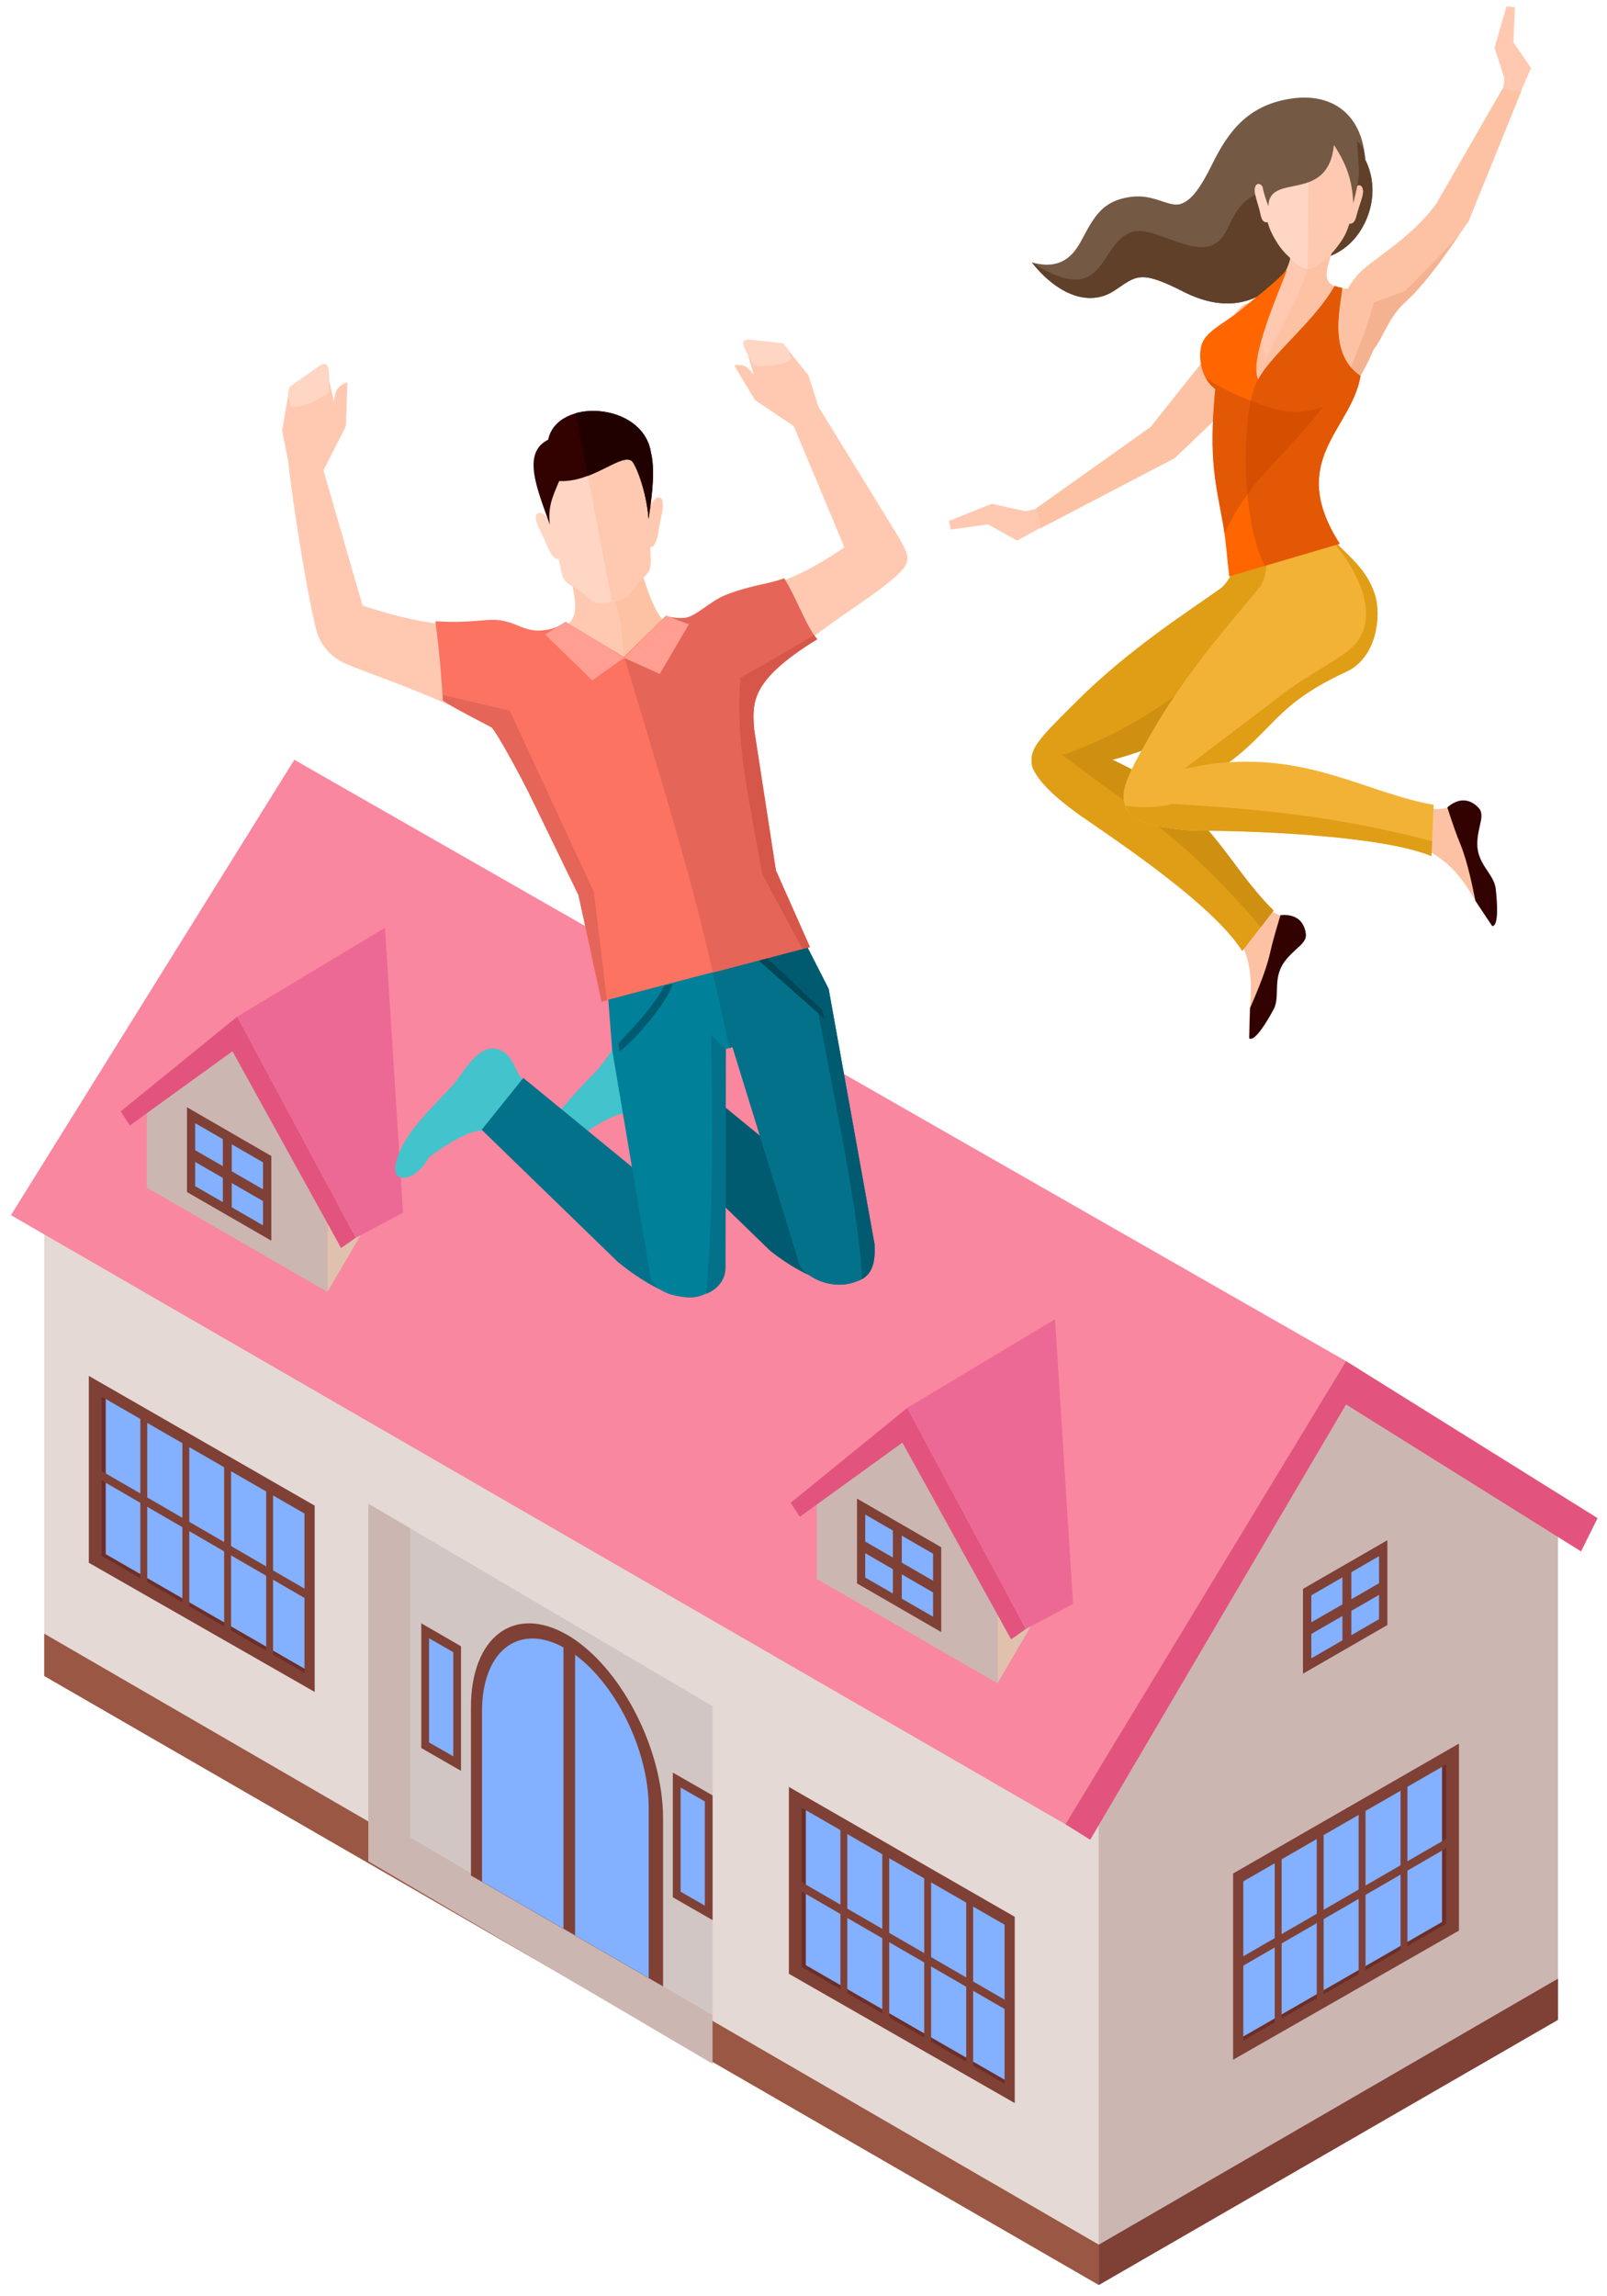 <svg width="112" height="160" viewBox="0 0 112 160" fill="none" xmlns="http://www.w3.org/2000/svg">
<path d="M76.592 159.22L3.082 116.78V81.8L76.592 122.81V159.22Z" fill="#E4D9D5"/>
<path d="M76.592 159.22L3.082 116.78V113.83L76.592 156.41V159.22Z" fill="#9A5744"/>
<path d="M108.582 104.33V140.74L76.572 159.22V122.81L93.812 94.84L108.582 104.33Z" fill="#CCB6B2"/>
<path d="M20.512 52.94L93.812 94.84L74.252 127.11L0.762 84.67L20.512 52.94Z" fill="#F9879F"/>
<path d="M108.582 137.87V140.74L76.572 159.22V156.41L108.582 137.87Z" fill="#7F4036"/>
<path d="M93.812 94.84L111.342 105.78L110.192 108.1L93.812 97.86L75.982 128.19L74.252 127.11L93.812 94.84Z" fill="#E2547D"/>
<path d="M22.822 90.02L26.402 83.89H22.822V90.02Z" fill="#E0C1AD"/>
<path d="M22.823 90.02L10.232 82.75V76.6L16.142 71.69L22.823 76.94V90.02Z" fill="#CCB6B2"/>
<path d="M9.052 78.42L16.202 73.25L23.772 86.96L24.802 86.24L16.532 70.84L8.412 77.44L9.052 78.42Z" fill="#E2547D"/>
<path d="M26.831 64.65L16.531 70.84L24.801 86.24L28.091 84.5L26.831 64.65Z" fill="#ED6995"/>
<path d="M13.031 83.06L18.911 86.45V80.55L13.031 77.15V83.06Z" fill="#7F4036"/>
<path d="M13.602 82.65L18.331 85.38V80.99L13.602 78.26V82.65Z" fill="#83B0FF"/>
<path d="M15.531 84.33H16.151V79.3L15.531 78.96V84.33Z" fill="#7F4036"/>
<path d="M13.32 80.8L18.63 83.86L18.71 83.09L13.37 80.01L13.32 80.8Z" fill="#7F4036"/>
<path d="M69.522 117.29L73.101 111.16H69.522V117.29Z" fill="#E0C1AD"/>
<path d="M69.522 117.29L56.932 110.02V103.87L62.842 98.96L69.522 104.21V117.29Z" fill="#CCB6B2"/>
<path d="M55.741 105.69L62.891 100.52L70.471 114.23L71.501 113.5L63.231 98.1L55.111 104.71L55.741 105.69Z" fill="#E2547D"/>
<path d="M73.531 91.92L63.23 98.1L71.501 113.5L74.79 111.76L73.531 91.92Z" fill="#ED6995"/>
<path d="M59.73 110.33L65.6 113.72V107.81L59.73 104.42V110.33Z" fill="#7F4036"/>
<path d="M60.301 109.92L65.031 112.65V108.26L60.301 105.53V109.92Z" fill="#83B0FF"/>
<path d="M62.23 111.6H62.85V106.57L62.23 106.22V111.6Z" fill="#7F4036"/>
<path d="M60.02 108.06L65.329 111.13L65.409 110.36L60.07 107.28L60.02 108.06Z" fill="#7F4036"/>
<path d="M54.982 137.53L70.722 146.54V133.56L54.982 124.51V137.53Z" fill="#7F4036"/>
<path d="M56.163 126.13V136.93L70.013 144.91V145.2L55.873 137.05V125.96L56.163 126.13Z" fill="#6B2E28"/>
<path d="M56.164 126.13L70.014 134.11V144.91L56.164 136.93V126.13Z" fill="#83B0FF"/>
<path d="M67.342 144.29H67.822V132.21H67.342V144.29Z" fill="#7F4036"/>
<path d="M64.413 142.59H64.893V130.51H64.413V142.59Z" fill="#7F4036"/>
<path d="M61.493 140.84H61.973V128.76H61.493V140.84Z" fill="#7F4036"/>
<path d="M58.573 139.13H59.053V127.05H58.573V139.13Z" fill="#7F4036"/>
<path d="M55.512 130.939V131.59L70.302 140.149V139.5L55.512 130.939Z" fill="#7F4036"/>
<path d="M101.681 134.52L85.941 143.52V130.54L101.681 121.49V134.52Z" fill="#7F4036"/>
<path d="M100.502 123.111V133.92L86.652 141.9V142.18L100.792 134.041V122.94L100.502 123.111Z" fill="#6B2E28"/>
<path d="M100.502 123.11L86.652 131.09V141.9L100.502 133.92V123.11Z" fill="#83B0FF"/>
<path d="M89.322 129.19H88.842V141.271H89.322V129.19Z" fill="#7F4036"/>
<path d="M92.251 127.49H91.772V139.57H92.251V127.49Z" fill="#7F4036"/>
<path d="M95.171 125.74H94.691V137.82H95.171V125.74Z" fill="#7F4036"/>
<path d="M98.091 124.03H97.611V136.11H98.091V124.03Z" fill="#7F4036"/>
<path d="M101.151 127.92V128.57L86.361 137.13V136.48L101.151 127.92Z" fill="#7F4036"/>
<path d="M6.191 108.89L21.931 117.89V104.91L6.191 95.87V108.89Z" fill="#7F4036"/>
<path d="M7.372 97.48V108.29L21.222 116.27V116.56L7.082 108.41V97.32L7.372 97.48Z" fill="#6B2E28"/>
<path d="M7.371 97.481L21.221 105.46V116.271L7.371 108.291V97.481Z" fill="#83B0FF"/>
<path d="M18.551 115.65H19.031V103.57H18.551V115.65Z" fill="#7F4036"/>
<path d="M15.622 113.94H16.102V101.86H15.622L15.622 113.94Z" fill="#7F4036"/>
<path d="M12.711 112.2H13.191L13.191 100.12H12.711L12.711 112.2Z" fill="#7F4036"/>
<path d="M9.782 110.48H10.262L10.262 98.4H9.782L9.782 110.48Z" fill="#7F4036"/>
<path d="M6.721 102.29V102.94L21.511 111.51V110.86L6.721 102.29Z" fill="#7F4036"/>
<path d="M28.612 106.5V128.02L49.662 140.4V143.8L25.672 129.69V104.77L28.612 106.5Z" fill="#CCB6B2"/>
<path d="M28.611 106.5L49.661 118.88V140.4L28.611 128.02V106.5Z" fill="#D1C6C3"/>
<path d="M39.512 113.9C43.192 116.03 46.212 121.78 46.212 126.7V138.41L32.822 130.68V118.97C32.822 114.06 35.832 111.78 39.522 113.91L39.512 113.9Z" fill="#7F4036"/>
<path d="M39.402 114.86C42.602 116.7 45.212 121.7 45.212 125.96V137.82L33.592 131.11V119.25C33.592 114.99 36.202 113.01 39.402 114.86Z" fill="#83B0FF"/>
<path d="M29.361 121.8L32.131 123.39V114.71L29.361 113.11V121.8Z" fill="#7F4036"/>
<path d="M29.902 121.41L31.592 122.38V115.121L29.902 114.15V121.41Z" fill="#83B0FF"/>
<path d="M46.893 132.2L49.663 133.79V125.1L46.893 123.51V132.2Z" fill="#7F4036"/>
<path d="M47.434 131.81L49.123 132.78V125.52L47.434 124.55V131.81Z" fill="#83B0FF"/>
<path d="M39.272 134.37L40.081 134.84V114.47H39.272V134.37Z" fill="#7F4036"/>
<path d="M96.692 113.23L90.812 116.62V110.71L96.692 107.32V113.23Z" fill="#7F4036"/>
<path d="M96.112 112.82L91.393 115.55V111.16L96.112 108.43V112.82Z" fill="#83B0FF"/>
<path d="M94.183 114.5H93.562V109.47L94.183 109.12V114.5Z" fill="#7F4036"/>
<path d="M96.402 110.96L91.082 114.03L91.012 113.26L96.352 110.18L96.402 110.96Z" fill="#7F4036"/>
<path fill-rule="evenodd" clip-rule="evenodd" d="M38.902 44.071C37.622 45.041 36.822 44.07 35.192 43.63C34.442 43.43 32.792 43.701 31.682 43.591C29.372 43.361 27.812 43.02 25.272 42.2L22.362 32.14L20.072 31.851C20.102 33.051 21.312 41.1 22.052 43.93C22.342 45.03 23.142 45.861 24.212 46.3C26.632 47.31 33.862 49.611 38.292 53.101L38.902 44.071Z" fill="#FFC9B1"/>
<path fill-rule="evenodd" clip-rule="evenodd" d="M44.962 77.74L47.163 74.56C46.093 73.68 46.153 72.63 45.362 72.09C43.703 70.95 42.523 73.61 41.642 74.53C39.803 76.45 38.253 77.98 37.823 79.75C37.653 80.46 37.873 80.76 38.203 80.81C38.983 80.94 39.803 80.03 40.102 79.4C42.932 77.36 43.852 77.31 44.962 77.74Z" fill="#43C3CC"/>
<path fill-rule="evenodd" clip-rule="evenodd" d="M53.663 87.14L44.133 77.89L47.033 74.28L56.803 82.28L60.943 87.5C60.393 90.64 56.793 89.63 53.663 87.14Z" fill="#005B70"/>
<path fill-rule="evenodd" clip-rule="evenodd" d="M34.742 78.98L36.942 75.8C35.872 74.92 35.932 73.87 35.142 73.33C33.482 72.19 32.302 74.85 31.422 75.77C29.582 77.69 28.032 79.22 27.602 80.99C27.432 81.7 27.652 82 27.982 82.05C28.762 82.18 29.582 81.27 29.882 80.64C32.712 78.6 33.632 78.55 34.742 78.98Z" fill="#43C3CC"/>
<path fill-rule="evenodd" clip-rule="evenodd" d="M43.102 87.97L33.572 78.72L36.472 75.11L46.242 83.11L50.382 88.33C49.452 91.74 46.232 90.46 43.102 87.97Z" fill="#03718A"/>
<path fill-rule="evenodd" clip-rule="evenodd" d="M60.942 86.64C61.092 88.83 60.232 89.15 59.302 89.41C57.752 89.84 55.692 88.9 55.562 87.55L51.052 72.96L50.581 73.101L50.542 88.24C50.582 89.201 49.912 90.02 48.772 90.27C47.572 90.54 45.852 90.231 45.352 89.081L42.662 73.13L41.932 63.56L53.142 59.9L57.732 68.9L60.922 86.64H60.942Z" fill="#008099"/>
<path fill-rule="evenodd" clip-rule="evenodd" d="M50.593 73.16L50.563 88.24C50.603 89.081 50.093 89.8 49.223 90.15C49.733 84.05 49.673 78.381 49.563 72.101L50.603 73.16H50.593ZM42.173 66.501L41.953 63.56L53.163 59.9L55.893 65.26C53.023 65.02 48.273 64.63 48.273 64.63C48.273 64.63 44.503 65.691 42.173 66.49V66.501Z" fill="#03718A"/>
<path fill-rule="evenodd" clip-rule="evenodd" d="M60.943 86.64C61.093 88.83 60.233 89.15 59.303 89.41C57.753 89.84 55.693 88.9 55.563 87.55L51.053 72.96L50.813 73.031C50.353 70.63 49.663 67.64 49.133 65.44C48.813 64.13 48.483 62.831 48.133 61.541L53.163 59.9L57.753 68.9L60.943 86.64Z" fill="#03718A"/>
<path fill-rule="evenodd" clip-rule="evenodd" d="M60.942 86.64C61.052 88.22 60.632 88.82 60.052 89.14C60.072 85.67 58.072 76.06 56.982 70.37L53.182 66.7L55.892 65.26L57.752 68.9L60.942 86.64Z" fill="#005B70"/>
<path fill-rule="evenodd" clip-rule="evenodd" d="M46.312 68.67L46.872 68.561C46.602 69.701 44.292 72.46 43.182 73.27L43.092 72.721C44.332 71.38 45.612 70.02 46.312 68.67Z" fill="#005B70"/>
<path fill-rule="evenodd" clip-rule="evenodd" d="M53.413 66.71L52.893 66.94L57.462 70.99L57.303 70.37L53.413 66.71Z" fill="#004757"/>
<path fill-rule="evenodd" clip-rule="evenodd" d="M37.441 44.06C36.892 44.041 35.681 44.01 35.081 44.17C32.121 44.98 34.481 50.3 35.101 50.42C40.811 51.5 44.511 50.45 50.072 50.45C50.072 45.71 54.151 44.011 48.711 44.221C46.311 44.06 45.731 43.25 44.581 39.44C42.861 39.47 41.611 40.84 39.891 40.8C40.451 43.291 39.831 43.891 37.431 44.05L37.441 44.06Z" fill="#FFC9B1"/>
<path fill-rule="evenodd" clip-rule="evenodd" d="M44.593 50.8C47.513 50.66 46.783 49.21 49.423 49.21C49.423 44.47 54.153 44.011 48.722 44.221C46.322 44.06 45.742 43.25 44.593 39.44C43.693 39.46 42.923 39.84 42.143 40.19L42.893 41.93C43.453 43.59 43.333 45.55 43.583 46.45C44.032 48.07 44.112 49.111 44.583 50.791L44.593 50.8Z" fill="#FDC2A4"/>
<path fill-rule="evenodd" clip-rule="evenodd" d="M46.902 43.23C48.402 43.82 48.902 42.66 50.362 41.8C51.032 41.4 52.692 41.22 53.732 40.81C55.892 39.96 56.622 39.62 58.852 38.14L55.242 29.51L57.112 28.45L62.692 37.53C63.532 39.05 63.602 39.27 61.552 40.89C59.492 42.51 53.132 46.22 49.872 51.01L46.902 43.22V43.23Z" fill="#FFC9B1"/>
<path fill-rule="evenodd" clip-rule="evenodd" d="M34.232 50.67C34.132 50.59 31.532 49.3 30.862 48.8C30.792 47.52 30.612 45.19 30.342 43.29C32.072 43.39 32.722 43.29 33.972 43.2C35.862 43.06 36.322 44.09 37.852 43.92C38.362 43.86 38.862 43.73 39.412 43.34L43.492 45.78L46.412 42.9C46.582 43 47.322 43.1 47.722 43.05C48.522 42.95 49.452 41.9 50.582 41.45C52.432 40.73 53.532 40.72 54.642 40.29C55.482 41.62 56.202 43.71 56.942 44.52C52.252 47.4 52.422 48.94 52.542 50.78L54.062 60.63L56.432 65.97L41.922 69.78L40.312 62.36L36.822 55.17C36.642 54.8 34.662 51.01 34.232 50.65V50.67Z" fill="#FC7361"/>
<path fill-rule="evenodd" clip-rule="evenodd" d="M34.231 50.67C34.132 50.59 31.532 49.3 30.861 48.8C30.852 48.6 30.881 48.66 30.861 48.42L35.522 49.52L41.392 62.16L42.301 69.7L41.931 69.8L40.322 62.38L36.831 55.19C36.651 54.82 34.672 51.03 34.242 50.67H34.231Z" fill="#E56558"/>
<path fill-rule="evenodd" clip-rule="evenodd" d="M43.522 45.781L46.431 42.92C46.602 43.02 47.342 43.121 47.742 43.071C48.541 42.971 49.471 41.92 50.601 41.471C52.451 40.751 53.551 40.74 54.661 40.31C55.502 41.641 56.221 43.73 56.961 44.541C52.271 47.42 52.441 48.961 52.562 50.8L54.081 60.65L56.452 65.99L49.691 67.77C49.502 66.951 49.312 66.16 49.142 65.45C47.522 58.83 45.481 52.401 43.522 45.791V45.781Z" fill="#E56558"/>
<path fill-rule="evenodd" clip-rule="evenodd" d="M56.741 44.27C56.811 44.37 56.881 44.46 56.951 44.54C52.261 47.42 52.431 48.96 52.551 50.8L54.071 60.65L56.441 65.99L55.931 66.12L53.121 60.9C52.331 56.16 51.211 52.01 51.611 47.22C53.341 46.26 55.031 45.26 56.731 44.26L56.741 44.27Z" fill="#D65749"/>
<path fill-rule="evenodd" clip-rule="evenodd" d="M56.342 26.15L54.782 24.2L51.842 23.78L52.572 26.24L51.922 26.39L52.722 27.95L55.302 29.68L57.222 28.89L56.342 26.15Z" fill="#FFC9B1"/>
<path fill-rule="evenodd" clip-rule="evenodd" d="M53.032 26.84C52.372 25.97 52.172 25.27 51.172 25.46L52.602 27.85L52.962 28.09L53.022 26.83L53.032 26.84Z" fill="#FFC9B1"/>
<path fill-rule="evenodd" clip-rule="evenodd" d="M55.112 24.99L54.892 24.28C54.712 24.08 54.653 23.92 54.443 23.9L52.312 23.67C52.062 23.62 51.762 23.67 51.802 23.98C51.842 24.33 52.312 25.05 52.512 25.43C52.742 25.56 54.842 25.56 55.112 24.99Z" fill="#FFD6C4"/>
<path fill-rule="evenodd" clip-rule="evenodd" d="M39.422 43.32L37.992 44.21L41.282 47.41L43.512 45.82L39.422 43.32Z" fill="#FF9E91"/>
<path fill-rule="evenodd" clip-rule="evenodd" d="M46.422 42.9L48.013 43.501L45.982 46.96L43.482 45.831L46.422 42.9Z" fill="#FF9E91"/>
<path fill-rule="evenodd" clip-rule="evenodd" d="M42.471 41.92C42.471 41.92 42.502 41.92 42.511 41.92C43.051 41.86 43.321 41.81 43.611 41.65C43.881 41.49 43.991 41.2 44.331 40.77C44.631 40.41 45.191 40 45.291 39.64C45.422 39.19 45.322 38.73 45.322 38.1C45.651 38.23 45.871 37.3 45.901 37C45.941 36.56 46.161 35.79 46.202 35.29C46.221 35 46.161 34.78 46.062 34.72C45.842 34.59 45.642 34.7 45.392 35.15C45.331 34.81 45.261 34.45 45.231 34.07C45.161 33.36 45.111 32.77 44.961 32.28C44.811 31.79 44.561 31.39 44.111 31.08C43.861 30.91 43.581 30.77 43.282 30.66C43.261 30.66 43.241 30.65 43.221 30.64C43.211 30.64 43.202 30.64 43.191 30.63C43.172 30.63 43.161 30.62 43.142 30.62C43.121 30.62 43.111 30.62 43.091 30.61C43.071 30.61 43.062 30.6 43.041 30.6C43.032 30.6 43.011 30.6 43.002 30.59C42.981 30.59 42.962 30.58 42.941 30.57C42.941 30.57 42.922 30.57 42.911 30.57C42.882 30.57 42.852 30.55 42.822 30.55C42.041 30.37 41.191 30.4 40.401 30.62C39.621 30.84 38.901 31.24 38.401 31.81C38.041 32.23 37.892 32.67 37.871 33.18C37.842 33.69 37.931 34.27 38.041 34.98C38.102 35.36 38.121 35.72 38.142 36.07C37.801 35.71 37.581 35.65 37.401 35.83C37.312 35.91 37.312 36.14 37.401 36.41C37.562 36.89 37.961 37.58 38.111 38C38.211 38.28 38.642 39.11 38.931 38.93C39.072 39.52 39.092 39.98 39.322 40.38C39.511 40.71 40.151 40.97 40.522 41.26C40.962 41.6 41.132 41.86 41.431 41.95C41.731 42.04 41.992 42.02 42.502 41.96L42.471 41.92Z" fill="#FFD6C4"/>
<path fill-rule="evenodd" clip-rule="evenodd" d="M42.623 41.9C43.093 41.84 43.343 41.8 43.603 41.65C43.873 41.49 43.983 41.2 44.323 40.77C44.623 40.41 45.183 40 45.283 39.64C45.413 39.19 45.313 38.73 45.313 38.1C45.643 38.23 45.863 37.3 45.893 37C45.933 36.56 46.153 35.791 46.193 35.291C46.213 35.001 46.153 34.78 46.053 34.72C45.833 34.59 45.633 34.7 45.383 35.15C45.323 34.81 45.253 34.45 45.223 34.071C45.153 33.361 45.103 32.77 44.953 32.281C44.803 31.791 44.553 31.39 44.103 31.081C43.853 30.91 43.573 30.77 43.273 30.66C43.253 30.66 43.233 30.65 43.213 30.64C43.203 30.64 43.193 30.64 43.183 30.63C43.173 30.63 43.153 30.621 43.133 30.621C43.123 30.621 43.103 30.62 43.083 30.61C43.063 30.61 43.053 30.601 43.033 30.601C43.023 30.601 43.003 30.601 42.993 30.59C42.973 30.59 42.953 30.581 42.933 30.57C42.933 30.57 42.913 30.57 42.903 30.57C42.873 30.57 42.843 30.55 42.813 30.55C42.063 30.381 41.233 30.401 40.473 30.59L42.643 41.89V41.94L42.623 41.9Z" fill="#FFC9B1"/>
<path fill-rule="evenodd" clip-rule="evenodd" d="M45.352 31.47C45.662 32.68 45.482 34.26 45.202 36.16C45.042 34.15 44.312 32.38 44.022 32.11C43.222 31.6 41.302 33.63 38.972 33.52C38.482 34.68 38.182 35.32 38.322 36.56C37.472 34.15 36.322 31.56 38.202 30.64C38.812 27.68 44.782 28.02 45.362 31.48L45.352 31.47Z" fill="#320200"/>
<path fill-rule="evenodd" clip-rule="evenodd" d="M45.353 31.47C45.663 32.68 45.483 34.26 45.203 36.16C45.043 34.15 44.313 32.38 44.023 32.11C43.473 31.75 42.373 32.63 40.963 33.16L40.123 28.79C42.123 28.23 44.963 29.14 45.353 31.48V31.47Z" fill="#210000"/>
<path fill-rule="evenodd" clip-rule="evenodd" d="M19.662 30.01L20.122 27.34L22.702 25.39L23.302 28.12L24.002 27.91L24.052 29.81L22.522 32.82L20.272 33.08L19.662 30.01Z" fill="#FFC9B1"/>
<path fill-rule="evenodd" clip-rule="evenodd" d="M23.172 28.92C23.342 27.74 23.172 26.97 24.212 26.63L24.112 29.66L23.892 30.08L23.172 28.92Z" fill="#FFC9B1"/>
<path fill-rule="evenodd" clip-rule="evenodd" d="M20.232 28.26L20.062 27.47C20.133 27.19 20.102 27 20.293 26.87L22.203 25.53C22.422 25.35 22.722 25.24 22.852 25.56C23.002 25.92 22.933 26.85 22.942 27.31C22.793 27.55 20.792 28.66 20.232 28.26Z" fill="#FFD6C4"/>
<path fill-rule="evenodd" clip-rule="evenodd" d="M88.481 63.38C89.161 63.96 90.081 63.86 90.571 64.45C91.511 65.57 90.251 65.77 89.401 66.94C88.561 68.11 89.141 69.31 88.661 70.21C88.241 71 87.471 72.43 87.091 72.16C86.921 70 87.821 67.68 86.111 64.99L88.481 63.38Z" fill="#FDC2A4"/>
<path fill-rule="evenodd" clip-rule="evenodd" d="M89.24 63.77C90.121 63.67 90.871 64.03 91.01 65.05C91.111 65.76 90.21 66.06 89.51 67.03C88.66 68.22 89.251 69.43 88.76 70.34C88.331 71.14 87.441 72.63 87.061 72.35L87.121 70.24C87.43 69.52 88.21 67.77 88.51 66.43C88.71 65.54 88.951 64.74 89.24 63.78V63.77Z" fill="#320200"/>
<path fill-rule="evenodd" clip-rule="evenodd" d="M75.48 56.96C73.51 55.57 72.46 54.53 72.01 53.6C71.78 53.13 71.95 52.61 72.04 52.33C72.36 51.21 74.61 51.45 78.43 53.37C84.46 56.46 85.43 60.13 88.76 63.44L86.58 66.27C84.49 62.97 77.64 58.47 75.48 56.95V56.96Z" fill="#E09D16"/>
<path fill-rule="evenodd" clip-rule="evenodd" d="M76.942 53.08L72.462 54.18C71.142 52.57 72.152 51.75 75.062 48.84C78.552 45.36 82.412 42.87 85.082 40.99C85.972 40.29 86.312 38.55 86.342 38.15C87.982 38.29 88.712 38.95 90.982 39.27C91.632 40.51 92.632 41.73 92.712 43.61C92.772 45.09 91.712 47.86 89.372 48.26C82.992 49.33 83.412 51.49 76.952 53.08H76.942Z" fill="#E09D16"/>
<path fill-rule="evenodd" clip-rule="evenodd" d="M76.941 53.08L75.671 53.38L74.121 52.6C77.621 51.33 79.921 49.94 82.921 47.75L89.341 40.68L90.351 39.17C90.551 39.21 90.751 39.24 90.981 39.27C91.631 40.51 92.631 41.73 92.711 43.61C92.771 45.09 91.711 47.86 89.371 48.26C82.991 49.33 83.431 51.56 76.951 53.08H76.941Z" fill="#CF8F10"/>
<path fill-rule="evenodd" clip-rule="evenodd" d="M76.941 52.68C77.411 52.88 77.9 53.11 78.43 53.38C84.46 56.47 85.43 60.14 88.76 63.45L87.88 64.6C82.26 58.05 79.21 56.56 73.981 52.56C75.001 52.58 75.971 52.62 76.941 52.69V52.68Z" fill="#CF8F10"/>
<path fill-rule="evenodd" clip-rule="evenodd" d="M100.172 14.07L105.212 5.32L106.052 6.3L102.342 15.45C101.782 16.15 99.822 19.36 97.912 21.08C96.592 22.27 96.292 24.04 95.372 24.7C93.972 22.68 92.682 21.41 94.592 19.18C95.512 18.11 98.302 16.71 100.192 14.08L100.172 14.07Z" fill="#FDC2A4"/>
<path fill-rule="evenodd" clip-rule="evenodd" d="M95.15 11.14C94.92 7.78 92.67 6.49 90.06 6.86C87 7.29 85.62 9.14 84.5 11.41C83.58 13.27 82.99 13.97 82.29 14.21C81.49 14.48 80.43 13.49 78.79 13.72C76.86 14 76.3 15 75.37 16.75C74.79 17.85 73.89 18.84 71.91 18.28C73.61 20.44 75.82 21.43 77.62 20.28C79.17 19.28 79.34 18.72 82.47 20.32C85.77 22 88.32 21 90.22 18.36C90.91 18.22 92.72 18.27 94.1 16.95C95.33 15.79 96.27 13.39 95.16 11.14H95.15Z" fill="#745944"/>
<path fill-rule="evenodd" clip-rule="evenodd" d="M95.15 11.139C94.92 7.78 91.13 11.47 88.85 12.79C86.52 14.15 86.59 13.82 85.46 16.1C84.14 18.77 80.85 15.77 79.06 16.13C76.51 16.649 77.28 21.74 71.91 18.28C73.61 20.44 75.82 21.43 77.62 20.28C79.17 19.28 79.34 18.72 82.47 20.32C85.77 22 88.32 21 90.22 18.36C90.91 18.22 92.72 18.27 94.1 16.95C95.33 15.79 96.27 13.389 95.16 11.139H95.15Z" fill="#604029"/>
<path fill-rule="evenodd" clip-rule="evenodd" d="M83.132 54.75L79.311 57.07C77.612 55.87 78.162 54.74 80.202 51.16C82.642 46.88 85.701 43.46 87.781 40.93C88.451 40.02 88.322 38.25 88.242 37.86C89.862 37.56 90.742 38 93.011 37.71C93.972 38.74 95.251 39.64 95.831 41.43C96.281 42.84 96.001 45.8 93.841 46.8C87.972 49.52 88.832 51.29 83.141 54.75H83.132Z" fill="#F2B236"/>
<path fill-rule="evenodd" clip-rule="evenodd" d="M92.891 37.75C92.99 37.74 92.891 37.73 93.001 37.71C93.96 38.74 95.241 39.64 95.821 41.43C96.271 42.84 95.99 45.8 93.83 46.8C88.02 49.49 88.921 51.46 83.3 54.65L81.231 54.6C83.451 52.83 86.57 50.54 89.43 48.33C90.941 47.16 93.001 46.13 94.05 45.27C95.951 43.73 95.471 40.79 92.891 37.75Z" fill="#E09D16"/>
<path fill-rule="evenodd" clip-rule="evenodd" d="M90.082 16.8C89.972 19.48 88.682 19.97 87.192 21.49L86.852 27.4L94.012 25.57C93.682 24.73 95.372 19.99 94.942 20.03C94.292 20.1 93.602 20.21 93.022 19.95C92.132 19.54 92.462 18.81 92.902 17.31L90.092 16.8H90.082Z" fill="#FFC9B1"/>
<path fill-rule="evenodd" clip-rule="evenodd" d="M87.1 39.44L93.36 37.89C91.72 36.09 91.39 33.56 91.4 32.44C91.42 30.23 92.49 29.44 94.35 26.89C95.36 25.5 96.8 22.24 96.52 20.81C96.19 19.97 95.36 19.99 94.93 20.03C94.28 20.1 93.59 20.21 93.01 19.95C92.12 19.54 92.45 18.81 92.89 17.31L91.54 17.06C90.48 22.65 87.04 24.41 86.55 31.72C86.37 34.47 86.66 37.09 87.1 39.43V39.44Z" fill="#FDC2A4"/>
<path fill-rule="evenodd" clip-rule="evenodd" d="M93.79 27.65C93.971 27.41 94.16 27.16 94.361 26.89C94.8 26.28 95.331 25.32 95.751 24.31C96.4 23.5 96.79 22.08 97.9 21.08C99.341 19.78 100.821 17.63 101.701 16.35L100.281 17.9L97.93 20.28L95.76 21.07L95.141 23.07L93.731 26.66L93.8 27.64L93.79 27.65Z" fill="#F5B290"/>
<path fill-rule="evenodd" clip-rule="evenodd" d="M84.721 24.05L80.191 29.75L71.371 36.02L72.501 36.82L81.881 31.92L86.411 27.58C87.351 27.16 87.171 26.8 87.971 27.49L88.181 24.76C87.581 23.02 87.521 21.16 87.081 21.13C86.221 21.07 85.221 23.42 84.711 24.05H84.721Z" fill="#FDC2A4"/>
<path fill-rule="evenodd" clip-rule="evenodd" d="M71.481 35.621L69.121 35.101L66.131 36.3L66.261 36.9L68.861 36.541L70.891 37.67L72.581 36.74L72.231 35.45L71.481 35.621Z" fill="#FFC9B1"/>
<path fill-rule="evenodd" clip-rule="evenodd" d="M104.85 5.47L104.16 3.32L105 0.44L105.58 0.5L105.48 2.95L106.71 4.74L105.99 6.39L104.76 6.18L104.85 5.47Z" fill="#FFC9B1"/>
<path fill-rule="evenodd" clip-rule="evenodd" d="M89.672 18.86C89.672 18.86 89.662 18.91 89.622 18.84C89.002 19.63 87.272 20.91 86.692 21.42C85.462 22.48 84.082 23.01 83.752 23.99C83.532 24.65 83.562 26.27 84.702 27.11C84.212 32.15 84.762 33.74 85.272 36.7C85.452 37.77 85.512 38.86 85.672 40.16L93.372 37.9C89.642 32.07 94.182 29.97 94.822 26.21C92.402 24.6 93.542 21 93.532 20.07C93.352 20.05 93.182 20 93.022 19.93C91.652 22.38 88.652 24.67 87.692 26.45C86.992 25.05 89.272 20.04 89.672 18.87V18.86Z" fill="#FF6600"/>
<path fill-rule="evenodd" clip-rule="evenodd" d="M84.022 26.32C84.181 26.61 84.401 26.88 84.701 27.1C84.212 32.14 84.761 33.73 85.272 36.69C85.302 36.85 85.321 37.01 85.341 37.17C87.171 33.31 88.972 32.45 92.242 28.34C90.281 29.03 89.022 28.64 87.132 27.9C86.231 27.57 85.011 27.01 84.031 26.32H84.022Z" fill="#E35805"/>
<path fill-rule="evenodd" clip-rule="evenodd" d="M88.141 39.42L93.371 37.88C89.641 32.05 94.181 29.95 94.821 26.19C92.401 24.58 93.54 20.98 93.531 20.05C93.35 20.03 93.18 19.98 93.02 19.91C91.65 22.36 88.651 24.65 87.691 26.43C86.571 28.2 86.361 35.94 88.141 39.42Z" fill="#E35805"/>
<path fill-rule="evenodd" clip-rule="evenodd" d="M87.171 27.92C86.832 29.56 86.712 32.06 86.931 34.45C88.311 32.55 89.901 31.28 92.231 28.34C90.281 29.02 89.031 28.65 87.171 27.92Z" fill="#D64E00"/>
<path fill-rule="evenodd" clip-rule="evenodd" d="M89.88 17.94C89.51 17.6 89.22 17.28 88.88 16.7C88.63 16.28 88.47 15.94 88.35 15.48C88.04 15.54 87.92 15.29 87.85 14.93C87.74 14.41 87.54 13.9 87.46 13.44C87.36 12.88 87.721 12.58 88.02 13.04C88.001 12.56 88.01 12.09 88.09 11.65C88.4 9.99 89.51 8.75 91.281 8.78C93.24 8.81 94.18 9.61 94.441 11.48C94.52 12.07 94.54 12.56 94.52 13.02C94.8 12.76 95.07 13.06 94.97 13.56C94.87 14.01 94.66 14.52 94.531 15.04C94.451 15.38 94.32 15.62 94.04 15.58C93.871 16.13 93.67 16.55 93.35 16.98C93.04 17.41 92.8 17.69 92.48 17.96C91.85 18.5 91.501 18.73 91.15 18.73C90.79 18.73 90.43 18.47 89.88 17.96V17.94Z" fill="#FFD6C4"/>
<path fill-rule="evenodd" clip-rule="evenodd" d="M91.241 8.77H91.281C93.241 8.81 94.181 9.6 94.441 11.47C94.521 12.06 94.541 12.55 94.521 13.01C94.801 12.75 95.071 13.05 94.971 13.55C94.871 14 94.661 14.51 94.531 15.03C94.451 15.37 94.321 15.61 94.041 15.57C93.871 16.12 93.671 16.54 93.351 16.97C93.041 17.4 92.801 17.68 92.481 17.95C91.851 18.49 91.501 18.72 91.151 18.72H91.131L91.231 8.79L91.241 8.77Z" fill="#FFC9B1"/>
<path fill-rule="evenodd" clip-rule="evenodd" d="M94.32 14.19C94.24 12.54 93.86 11.48 92.97 10.1C92.55 14.24 88.44 11.96 88.4 14.38C87.66 12.36 87.87 11.91 88.11 9.65L89.3 8.46L91.78 7.96L94.04 8.48L94.59 9.98C94.71 12.19 94.87 11.98 94.31 14.19H94.32Z" fill="#745944"/>
<path fill-rule="evenodd" clip-rule="evenodd" d="M84.01 57.88C81.61 57.88 80.01 57.48 79.11 56.99C76.13 54.85 83.64 53.36 84.36 53.25C91.07 52.33 95.28 55.79 100.02 56.37C100.91 56.45 101.6 55.85 102.35 56.05C103.76 56.43 102.84 57.32 102.82 58.76C102.8 60.2 103.96 60.85 104.09 61.86C104.2 62.75 104.39 64.36 103.92 64.36C102.54 62.69 101.95 60.27 99 59.05C95.39 57.55 86.64 57.89 84 57.88H84.01Z" fill="#FDC2A4"/>
<path fill-rule="evenodd" clip-rule="evenodd" d="M100.871 56.26C101.531 55.67 102.351 55.54 103.051 56.29C103.541 56.82 102.971 57.58 102.961 58.77C102.941 60.23 104.121 60.88 104.241 61.91C104.351 62.81 104.471 64.54 104.001 64.53L102.831 62.77C102.671 62.01 102.311 60.12 101.791 58.85C101.441 58 101.181 57.21 100.871 56.26Z" fill="#320200"/>
<path fill-rule="evenodd" clip-rule="evenodd" d="M84.011 57.88C81.601 57.88 79.981 57.49 79.071 56.99C78.611 56.73 78.461 56.21 78.361 55.93C77.981 54.83 80.131 53.87 84.361 53.25C91.071 52.33 95.301 55.28 99.921 56.08L99.761 59.65C96.151 58.15 86.641 57.89 84.001 57.88H84.011Z" fill="#F2B236"/>
<path fill-rule="evenodd" clip-rule="evenodd" d="M84.012 57.88C81.602 57.88 79.982 57.49 79.072 56.99C78.712 56.79 78.542 56.42 78.432 56.14C79.492 56.32 80.842 56.26 81.702 56.02C88.812 56.42 93.682 57.03 99.812 58.61L99.762 59.65C96.152 58.15 86.642 57.89 84.002 57.88H84.012Z" fill="#E09D16"/>
</svg>
